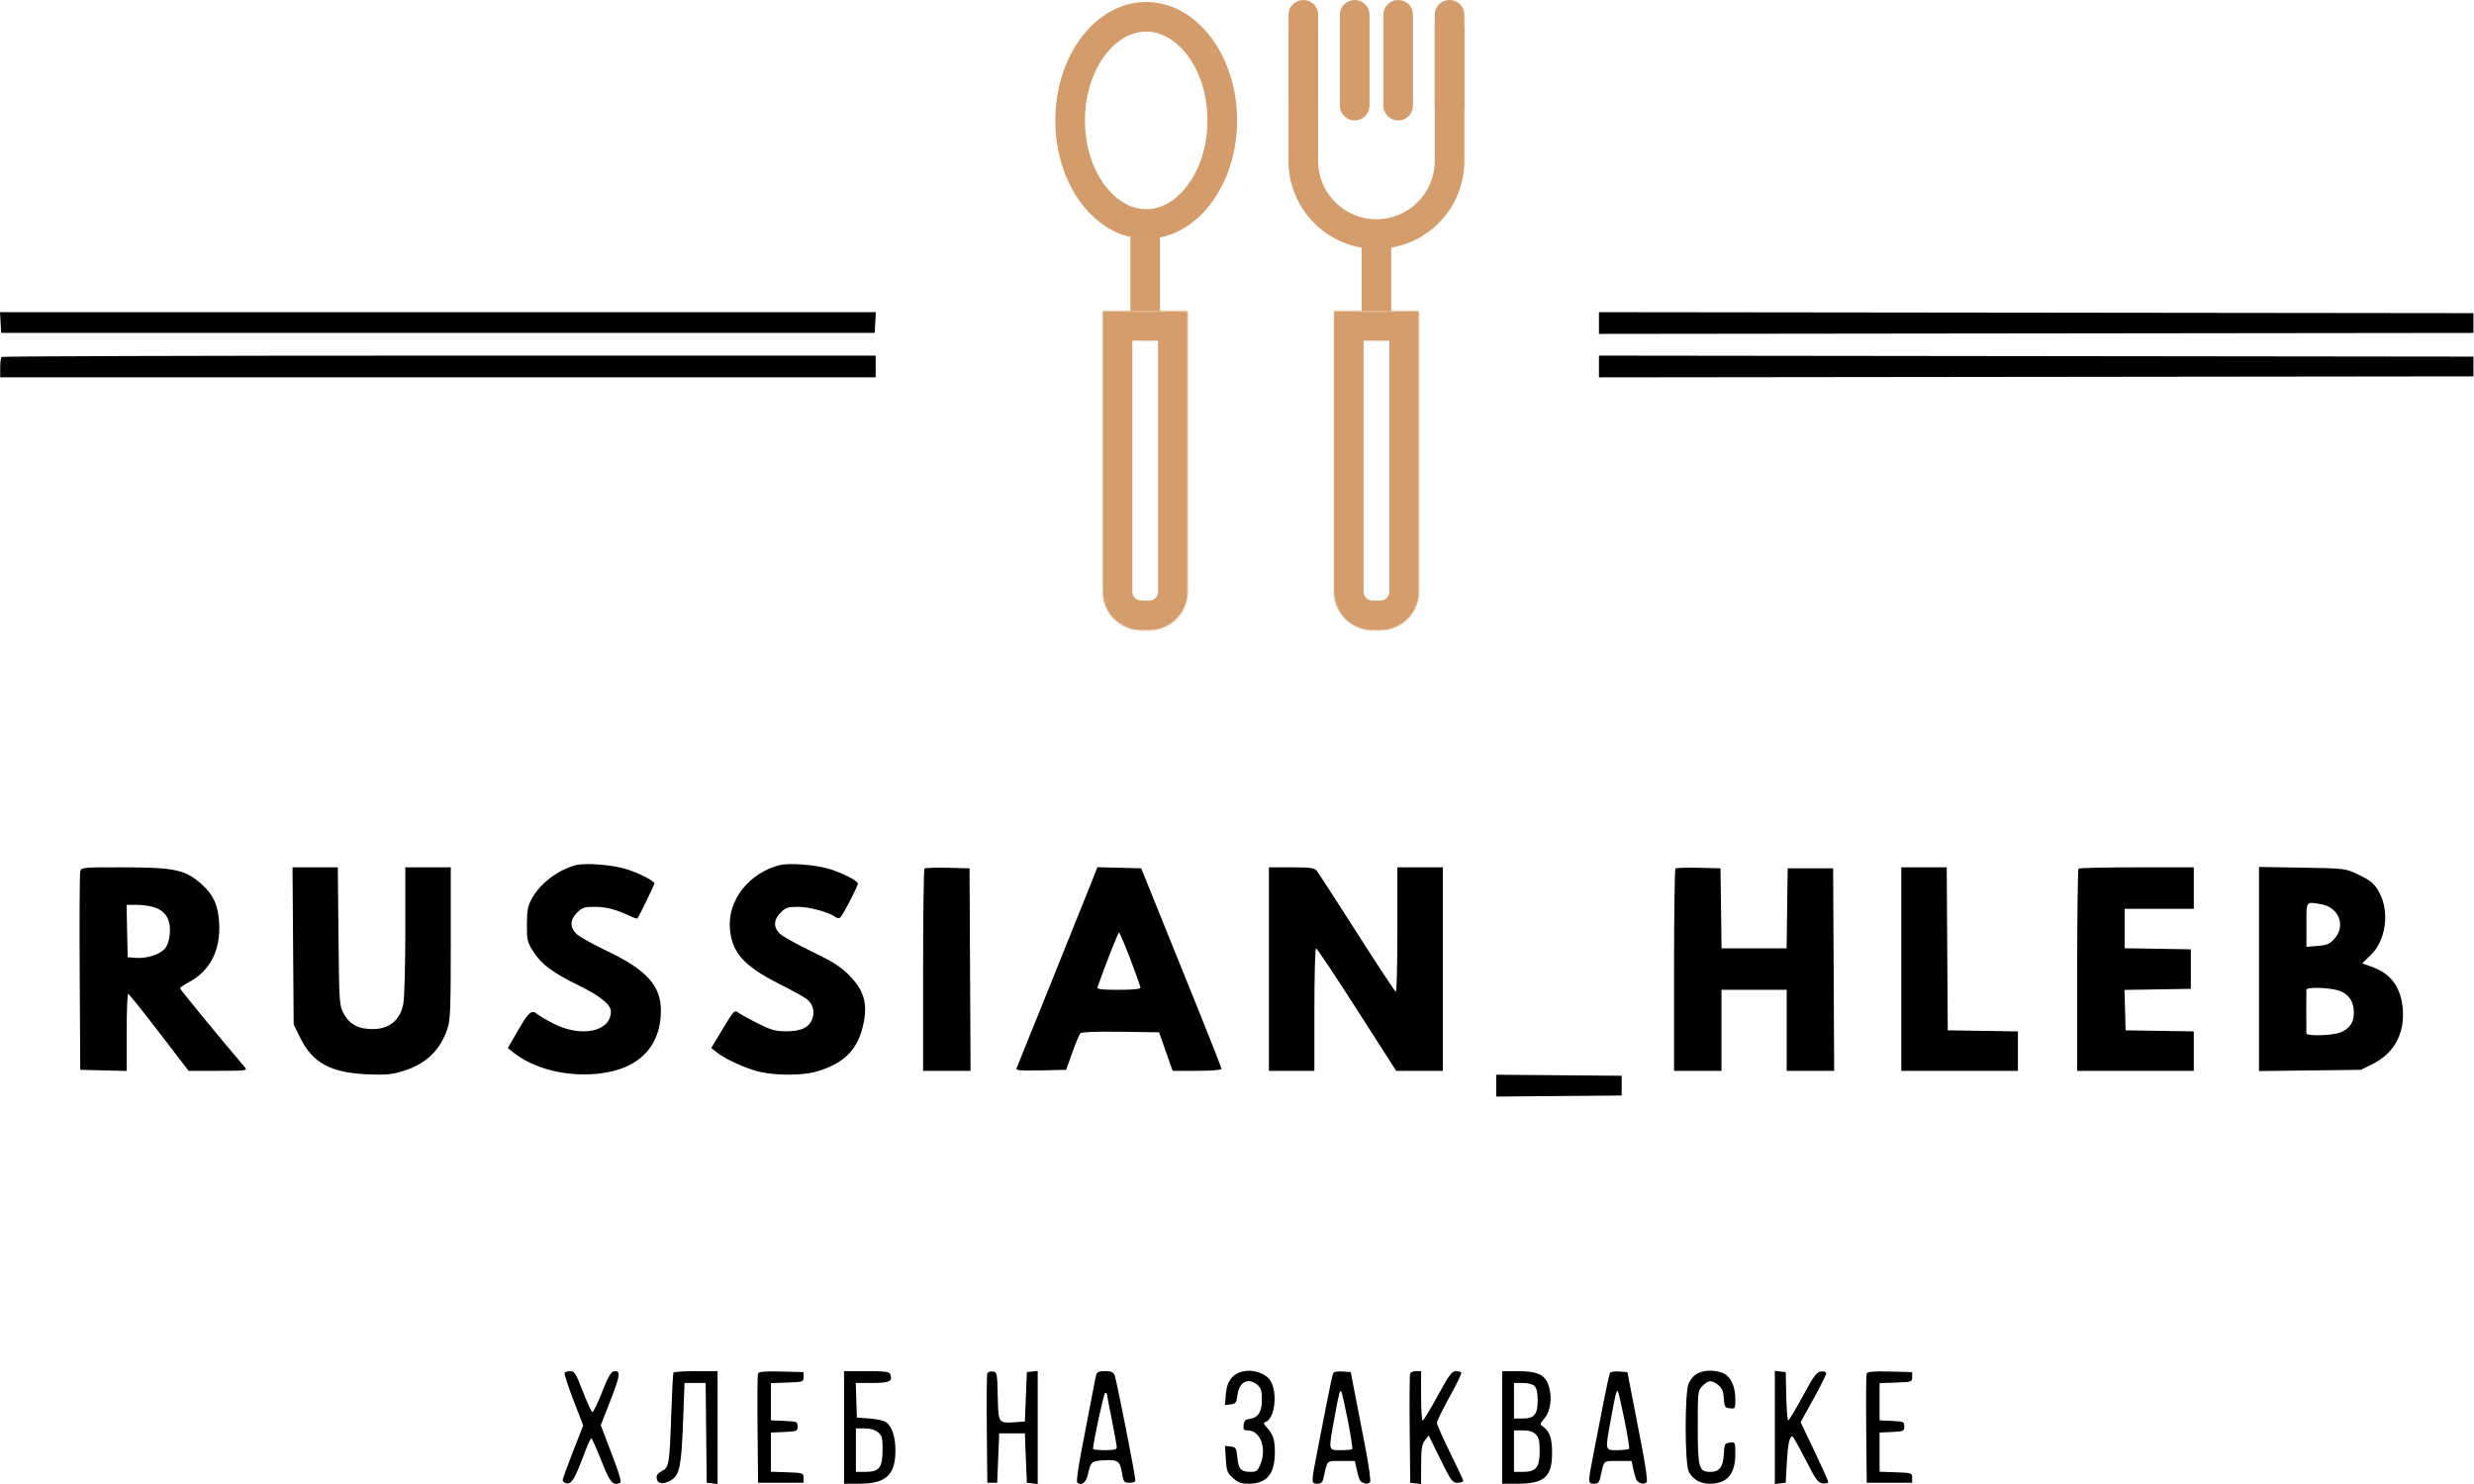 <?xml version="1.0" encoding="UTF-8"?> <svg xmlns="http://www.w3.org/2000/svg" width="2055" height="1233" viewBox="0 0 2055 1233" fill="none"> <path fill-rule="evenodd" clip-rule="evenodd" d="M0.497 267.983L0.993 276.601H363.767H726.541L727.037 267.983L727.534 259.365H363.767H0L0.497 267.983ZM1328.16 268.393V277.428L1691.34 277.014L2054.52 276.601V268.393V260.186L1691.34 259.772L1328.16 259.358V268.393ZM1.267 296.573C0.665 297.174 0.172 301.237 0.172 305.601V313.535H363.767H727.362V304.507V295.478H364.862C165.486 295.478 1.868 295.971 1.267 296.573ZM1328.16 304.507V313.541L1691.34 313.128L2054.52 312.714V304.507V296.299L1691.34 295.885L1328.16 295.472V304.507ZM478.481 718.796C463.246 722.757 448.346 734.19 441.416 747.237C438.372 752.967 437.671 756.889 437.655 768.271C437.637 781.353 437.991 782.817 443.124 790.816C449.917 801.402 458.96 808.103 481.135 818.981C498.686 827.591 507.399 834.7 507.399 840.409C507.399 857.141 482.998 862.315 459.796 850.503C453.927 847.515 447.96 844.034 446.534 842.766C441.77 838.526 439.331 840.498 430.545 855.693L421.816 870.794L426.437 874.477C441.906 886.813 465.895 893.63 490.163 892.585C527.38 890.983 548.531 872.23 548.959 840.46C549.248 819.027 537.311 805.809 502.948 789.508C491.922 784.276 481.027 778.122 478.735 775.832C473.174 770.271 473.392 764.235 479.367 758.258C483.596 754.03 485.326 753.46 493.934 753.46C503.519 753.46 511.6 755.55 523.087 761.001C526.26 762.506 529.113 763.457 529.428 763.114C530.737 761.682 543.513 735.364 543.513 734.1C543.513 731.887 530.863 725.405 519.945 722.023C508.626 718.517 486.25 716.775 478.481 718.796ZM647.557 718.796C622.351 725.349 604.711 747.509 606.243 770.696C607.596 791.205 617.51 802.494 647.394 817.55C658.423 823.106 668.824 828.873 670.508 830.363C675.234 834.547 676.808 840.224 674.87 846.095C672.411 853.548 665.707 856.875 653.154 856.875C644.193 856.875 640.734 855.917 629.605 850.35C622.43 846.762 615.066 842.722 613.241 841.371C610.069 839.025 609.498 839.623 600.365 854.822L590.808 870.728L595.35 874.347C602.502 880.052 619.725 887.88 630.931 890.523C644.597 893.745 667.046 893.66 678.228 890.346C702.206 883.236 713.435 871.294 717.649 848.426C720.543 832.715 717.045 822.006 705.121 810.082C697.951 802.912 691.572 798.887 673.857 790.348C661.616 784.45 649.812 777.833 647.624 775.645C642.254 770.276 642.542 764.159 648.443 758.258C652.688 754.015 654.387 753.46 663.156 753.46C672.417 753.46 689.041 758.069 694.049 762.027C695.139 762.887 696.82 763.102 697.787 762.505C699.625 761.369 712.588 736.492 712.588 734.1C712.588 731.887 699.939 725.405 689.021 722.023C677.701 718.517 655.326 716.775 647.557 718.796ZM66.64 724.323C66.148 726.355 65.948 764.212 66.199 808.451L66.654 888.885L85.941 889.348L105.229 889.809V857.748C105.229 840.114 105.782 825.719 106.46 825.76C107.138 825.801 118.706 840.206 132.166 857.77L156.643 889.705H181.256C204.534 889.705 205.737 889.549 203.429 886.833C181.824 861.406 149.55 822.052 149.55 821.135C149.55 820.475 152.926 818.145 157.052 815.956C174.522 806.688 183.373 789.288 182.034 766.847C181.147 752.011 177.415 743.639 167.823 734.973C154.033 722.514 145.262 720.63 101.076 720.63C67.655 720.63 67.533 720.643 66.64 724.323ZM243.456 785.919L243.937 851.209L249.341 862.181C259.644 883.103 274.615 891.293 304.947 892.601C320.469 893.271 325.041 892.855 334.794 889.893C353.718 884.146 365.666 872.708 371.735 854.531C374.054 847.584 374.437 837.553 374.437 783.536V720.63H355.56H336.682V772.935C336.682 801.701 335.934 829.188 335.018 834.014C332.175 849.009 321.57 856.407 305.18 854.833C295.378 853.891 289.374 849.831 284.975 841.174C281.913 835.151 281.655 830.86 281.151 777.672L280.611 720.63H261.793H242.975L243.456 785.919ZM767.904 721.674C767.274 722.302 766.758 760.367 766.758 806.262V889.705H786.471H806.184L805.759 805.578L805.334 721.45L787.192 720.989C777.213 720.736 768.533 721.043 767.904 721.674ZM905.865 734.94C902.748 742.869 887.815 780.011 872.682 817.479C857.55 854.946 844.797 886.547 844.344 887.704C843.694 889.361 847.98 889.709 864.556 889.346L885.592 888.885L890.681 874.528C893.48 866.631 896.526 859.413 897.454 858.486C898.521 857.419 910.793 856.965 930.954 857.249L962.771 857.696L968.398 873.701L974.027 889.705H994.327C1005.94 889.705 1014.63 889.044 1014.63 888.157C1014.63 887.307 1006.03 865.331 995.521 839.322C985.012 813.314 970.005 776.154 962.172 756.743L947.93 721.45L929.732 720.988L911.535 720.525L905.865 734.94ZM1054.02 805.168V889.705H1072.9H1091.78V838.819C1091.78 810.831 1092.4 787.932 1093.16 787.932C1093.93 787.932 1109.21 810.831 1127.12 838.819L1159.69 889.705H1179.08H1198.48V805.168V720.63H1179.6H1160.72V772.337C1160.72 800.777 1160.17 824.029 1159.49 824.009C1158.81 823.988 1144.28 802.013 1127.2 775.174C1110.12 748.334 1095.05 725.081 1093.71 723.502C1091.65 721.078 1088.36 720.63 1072.65 720.63H1054.02V805.168ZM1391.68 721.674C1391.05 722.302 1390.53 760.367 1390.53 806.262V889.705H1410.23H1429.93V856.054V822.403H1457.01H1484.1V856.054V889.705H1503.81H1523.52L1523.1 805.578L1522.67 721.45H1503.8H1484.92L1484.47 754.691L1484.03 787.932H1457.01H1430L1429.55 754.691L1429.11 721.45L1410.97 720.989C1400.99 720.736 1392.31 721.043 1391.68 721.674ZM1579.31 805.168V889.705H1627.73H1676.16V873.328V856.951L1647.02 856.503L1617.88 856.054L1617.45 788.342L1617.03 720.63H1598.17H1579.31V805.168ZM1726.5 721.725C1725.89 722.325 1725.4 760.367 1725.4 806.262V889.705H1773.83H1822.25V873.33V856.952L1793.93 856.504L1765.62 856.054L1765.15 839.268L1764.68 822.484L1792.23 822.032L1819.79 821.583V805.168V788.752L1792.29 788.303L1764.8 787.853V771.477V755.101H1793.52H1822.25V737.866V720.63H1774.92C1748.89 720.63 1727.1 721.122 1726.5 721.725ZM1876.42 805.108V889.907L1918.69 889.395L1960.96 888.885L1970.35 884.27C1988.27 875.475 1997.34 859.38 1995.88 839.009C1994.55 820.506 1986.24 808.981 1970.09 803.244L1962.14 800.42L1969.26 793.503C1981.63 781.476 1985 758.517 1976.75 742.36C1972.64 734.305 1969.41 731.554 1957.63 726.06C1948.01 721.574 1947.15 721.477 1912.12 720.897L1876.42 720.308V805.108ZM1927.79 751.242C1942.76 753.716 1948.8 769.071 1939.07 779.951C1935.14 784.356 1933 785.272 1925.12 785.926L1915.82 786.697V768.437C1915.82 748.163 1915.13 749.149 1927.79 751.242ZM129.612 754.376C138.355 757.874 142.07 765.01 140.991 776.236C140.443 781.947 138.974 786.031 136.538 788.626C132.127 793.321 121.344 796.566 112.542 795.849L106.05 795.318L105.592 773.568L105.134 751.818H114.177C119.151 751.818 126.096 752.969 129.612 754.376ZM938.922 796.916C943.542 809.079 947.324 819.79 947.324 820.718C947.324 821.77 940.476 822.403 929.092 822.403C915.215 822.403 911.032 821.913 911.584 820.352C918.478 800.811 928.688 774.844 929.483 774.824C930.052 774.811 934.299 784.752 938.922 796.916ZM1943.75 823.428C1951.47 826.515 1955.21 832.468 1955.21 841.655C1955.21 849.511 1951.75 854.579 1944.23 857.721C1937.66 860.465 1915.85 861.076 1915.75 858.517C1915.71 857.614 1915.68 849.488 1915.68 840.46C1915.68 831.432 1915.71 823.306 1915.75 822.403C1915.86 819.747 1936.43 820.499 1943.75 823.428ZM1242.8 902.017V911.091L1294.91 910.658L1347.03 910.224V902.017V893.809L1294.91 893.376L1242.8 892.942V902.017ZM1032.88 1139.34C1023.87 1141.27 1019.14 1147.34 1018.25 1158.12L1017.48 1167.38L1022.21 1166.84C1026.44 1166.36 1027.04 1165.54 1027.9 1159.09C1029.37 1148.1 1036.65 1144.28 1044.31 1150.49C1047.41 1153 1048.11 1155.2 1048.19 1162.62C1048.29 1172.95 1045.03 1178.1 1037.85 1178.93C1034.48 1179.32 1033.39 1180.45 1032.99 1183.95C1032.54 1187.79 1033.07 1188.46 1036.5 1188.46C1046.95 1188.46 1052.46 1203.5 1046.89 1216.82C1044.67 1222.14 1043.64 1222.93 1038.92 1222.91C1030.75 1222.87 1028.78 1220.78 1027.81 1211.12C1027 1202.99 1026.62 1202.38 1022.22 1201.87L1017.51 1201.34L1018.21 1212.35C1018.84 1222.26 1019.44 1223.84 1024.18 1228.07C1028.34 1231.79 1031.02 1232.78 1036.89 1232.78C1052.3 1232.78 1058.95 1224.85 1058.95 1206.46C1058.95 1196.1 1057.5 1191.75 1052.09 1185.8C1049.4 1182.84 1049.29 1182.17 1051.38 1181.37C1059.38 1178.3 1061.46 1155.41 1054.58 1146.2C1050.59 1140.85 1040.58 1137.68 1032.88 1139.34ZM1415.58 1139.31C1409.16 1140.67 1405.86 1143.22 1402.74 1149.27C1399.32 1155.87 1399.34 1216.16 1402.76 1222.77C1406.1 1229.22 1412.26 1232.78 1420.1 1232.78C1434.56 1232.78 1441.42 1224.85 1441.42 1208.13C1441.42 1198.15 1441.39 1198.09 1436.91 1198.61C1432.67 1199.1 1432.36 1199.68 1431.88 1208.14C1431.27 1218.89 1428.23 1222.93 1420.74 1222.93C1411.14 1222.93 1410.23 1219.72 1410.23 1185.56C1410.23 1155.81 1410.27 1155.44 1414.26 1151.45C1419.16 1146.55 1421.64 1146.42 1427.16 1150.76C1430.45 1153.35 1431.5 1155.81 1431.89 1161.84C1432.35 1168.92 1432.78 1169.63 1436.91 1170.1C1441.31 1170.61 1441.42 1170.42 1441.42 1162.22C1441.42 1153.68 1438.73 1146.4 1434.19 1142.63C1430.52 1139.58 1421.71 1138.01 1415.58 1139.31ZM468.975 1140.61C468.501 1141.38 471.785 1151.55 476.275 1163.21L484.438 1184.4L476.079 1205.72C471.482 1217.44 467.599 1228.14 467.452 1229.5C467.299 1230.89 468.743 1232.18 470.79 1232.47C474.915 1233.06 477.517 1228.64 485.339 1207.75C487.959 1200.75 490.564 1195.03 491.129 1195.03C491.695 1195.03 495.443 1203.33 499.458 1213.49C506.671 1231.73 508.895 1234.45 514.77 1232.19C516.513 1231.53 514.982 1225.98 508.022 1207.76L499.018 1184.19L507.284 1162.99C515.451 1142.04 515.82 1138.32 509.625 1139.47C507.457 1139.87 504.686 1144.88 500.013 1156.84C496.401 1166.09 492.793 1173.44 491.994 1173.18C491.196 1172.93 487.632 1165.18 484.077 1155.97C478.402 1141.26 477.138 1139.22 473.725 1139.22C471.588 1139.22 469.449 1139.84 468.975 1140.61ZM559.409 1140.45C559.018 1141.12 558.209 1156.08 557.612 1173.69C556.147 1216.84 555.771 1219.17 549.781 1222.27C546.29 1224.07 545.093 1225.76 545.463 1228.36C546.141 1233.13 551.215 1233.66 557.736 1229.64C564.583 1225.42 566.039 1217.85 567.479 1179.02L568.588 1149.06H577.362H586.136L586.574 1190.51L587.013 1231.96L591.527 1232.48L596.041 1233V1186.11V1139.22H578.081C568.203 1139.22 559.801 1139.77 559.409 1140.45ZM629.633 1141.24C629.185 1142.41 629.012 1163.3 629.254 1187.66L629.692 1231.96H648.569H667.447V1227.86C667.447 1223.85 667.128 1223.74 653.904 1223.28L640.362 1222.8V1206.53V1190.25L651.442 1189.77C662.036 1189.3 662.522 1189.1 662.522 1185.18C662.522 1181.25 662.036 1181.05 651.442 1180.59L640.362 1180.1V1164.65V1149.2L653.904 1148.72C667.128 1148.25 667.447 1148.15 667.447 1144.14V1140.04L648.949 1139.57C634.96 1139.22 630.252 1139.63 629.633 1141.24ZM701.098 1186V1232.78L713.819 1232.78C735.881 1232.77 743.769 1225.52 743.774 1205.23C743.777 1194.15 741.151 1185.84 736.398 1181.89C734.732 1180.51 728.695 1179.07 722.601 1178.61L711.768 1177.79L711.293 1163.43L710.819 1149.06H724.66C738.977 1149.06 741.75 1147.68 739.447 1141.68C738.683 1139.69 734.91 1139.22 719.799 1139.22H701.098V1186ZM820.073 1141.18C819.61 1142.38 819.428 1163.3 819.669 1187.66L820.107 1231.96H824.211H828.315L829.136 1211.44L829.956 1190.92H840.626H851.296L852.117 1211.44L852.938 1231.96L857.452 1232.48L861.966 1233V1186V1139L857.452 1139.52L852.938 1140.04L852.117 1160.55L851.296 1181.07L844.041 1181.59C829.132 1182.66 829.298 1182.89 828.776 1160.13C828.33 1140.69 828.195 1140.02 824.615 1139.51C822.579 1139.22 820.536 1139.97 820.073 1141.18ZM910.607 1142.09C910.154 1143.67 908.204 1153.46 906.275 1163.84C904.345 1174.22 900.664 1193.43 898.094 1206.52C895.523 1219.61 894.02 1230.94 894.753 1231.7C897.869 1234.94 902.204 1231.83 903.573 1225.38C905.797 1214.91 906.745 1213.95 915.374 1213.39C928.532 1212.54 930.09 1213.48 931.833 1223.3C933.288 1231.49 933.641 1231.96 938.296 1231.96C941.66 1231.96 943.163 1231.18 943.04 1229.5C942.607 1223.56 927.355 1146.24 925.96 1142.91C924.726 1139.96 923.101 1139.22 917.923 1139.22C913.15 1139.22 911.214 1139.98 910.607 1142.09ZM1107.52 1140.62C1106.99 1141.48 1104.29 1153.89 1101.53 1168.2C1098.77 1182.5 1095.08 1201.49 1093.32 1210.39C1089.14 1231.63 1089.19 1232.78 1094.21 1232.78C1097.31 1232.78 1098.53 1231.7 1099.3 1228.27C1102.89 1212.44 1101.39 1213.9 1114.04 1213.9H1125.43L1126.82 1220.47C1127.59 1224.08 1128.77 1228.14 1129.46 1229.5C1130.96 1232.46 1135.87 1233.67 1137.95 1231.59C1138.85 1230.68 1137.12 1218.1 1133.57 1199.84C1130.33 1183.2 1126.41 1162.94 1124.84 1154.81L1121.99 1140.04L1115.24 1139.54C1111.53 1139.26 1108.06 1139.75 1107.52 1140.62ZM1171.31 1141.29C1170.87 1142.43 1170.71 1163.3 1170.95 1187.66L1171.39 1231.96L1175.9 1232.48L1180.42 1233L1180.46 1216.88C1180.49 1203.63 1181.04 1200.05 1183.6 1196.73L1186.71 1192.68L1196.39 1212.32C1205.48 1230.76 1206.36 1231.96 1210.89 1231.96C1213.62 1231.96 1215.56 1231.15 1215.36 1230.08C1215.16 1229.05 1210.18 1218.44 1204.28 1206.51C1198.38 1194.58 1193.57 1183.6 1193.59 1182.12C1193.62 1180.64 1198.34 1170.94 1204.1 1160.55C1209.86 1150.17 1214.23 1141.12 1213.81 1140.45C1213.4 1139.77 1211.33 1139.22 1209.23 1139.22C1206.02 1139.22 1203.59 1142.53 1194.21 1159.73C1188.06 1171.02 1182.43 1180.25 1181.72 1180.25C1181 1180.25 1180.42 1171.02 1180.42 1159.73V1139.22H1176.26C1173.98 1139.22 1171.75 1140.15 1171.31 1141.29ZM1247.72 1186V1232.78H1260.08C1282.67 1232.78 1289.09 1227.27 1289.21 1207.73C1289.29 1195.37 1287.3 1189.3 1281.89 1185.46C1278.93 1183.37 1278.97 1183.12 1282.77 1178.6C1287.83 1172.59 1289.43 1161.88 1286.69 1152.35C1283.8 1142.31 1277.62 1139.22 1260.44 1139.22L1247.72 1139.22V1186ZM1337.33 1140.62C1336.8 1141.48 1334.1 1153.89 1331.34 1168.2C1328.58 1182.5 1324.89 1201.49 1323.14 1210.39C1318.95 1231.63 1319 1232.78 1324.02 1232.78C1327.12 1232.78 1328.34 1231.7 1329.12 1228.27C1332.7 1212.44 1331.2 1213.9 1343.85 1213.9H1355.24L1356.63 1220.47C1357.4 1224.08 1358.58 1228.14 1359.27 1229.5C1360.77 1232.46 1365.68 1233.67 1367.76 1231.59C1368.66 1230.68 1366.93 1218.1 1363.38 1199.84C1360.14 1183.2 1356.22 1162.94 1354.65 1154.81L1351.8 1140.04L1345.05 1139.54C1341.34 1139.26 1337.87 1139.75 1337.33 1140.62ZM1474.25 1186V1233L1478.76 1232.48L1483.28 1231.96L1484.17 1215.55C1485.01 1200.02 1486.4 1193.38 1488.79 1193.39C1489.37 1193.39 1494.28 1202.07 1499.69 1212.68C1508.33 1229.59 1510.1 1232.02 1514.06 1232.48C1516.54 1232.76 1518.57 1232.25 1518.57 1231.34C1518.57 1230.42 1513.41 1218.86 1507.11 1205.65L1495.65 1181.62L1506.29 1162.38C1512.14 1151.8 1516.93 1142.21 1516.93 1141.07C1516.93 1139.79 1515.27 1139.2 1512.6 1139.52C1508.92 1139.96 1506.66 1143.02 1497.42 1160.09C1491.45 1171.12 1486.03 1180.17 1485.38 1180.2C1484.73 1180.23 1483.99 1171.2 1483.74 1160.14L1483.28 1140.04L1478.76 1139.52L1474.25 1139V1186ZM1550.52 1141.24C1550.07 1142.41 1549.9 1163.3 1550.14 1187.66L1550.58 1231.96H1569.46H1588.33V1227.86C1588.33 1223.85 1588.02 1223.74 1574.79 1223.28L1561.25 1222.8V1206.53V1190.26L1571.51 1189.77C1581.23 1189.31 1581.77 1189.06 1581.77 1185.18C1581.77 1181.29 1581.23 1181.05 1571.51 1180.58L1561.25 1180.1V1164.65V1149.2L1574.79 1148.72C1588.02 1148.25 1588.33 1148.15 1588.33 1144.14V1140.04L1569.84 1139.57C1555.85 1139.22 1551.14 1139.63 1550.52 1141.24ZM1274.69 1151.64C1276.42 1153.37 1277.27 1157.25 1277.27 1163.42C1277.27 1175.21 1274.45 1178.61 1264.7 1178.61H1257.57V1163.84V1149.06H1264.84C1269.26 1149.06 1273.12 1150.08 1274.69 1151.64ZM1119.54 1180.1C1122.03 1192.82 1123.7 1203.59 1123.25 1204.05C1122.79 1204.5 1118.48 1204.88 1113.66 1204.88C1103.16 1204.88 1103.37 1205.88 1108.34 1178.61C1112.27 1157.07 1112.85 1154.81 1114.1 1156.07C1114.6 1156.56 1117.05 1167.38 1119.54 1180.1ZM1349.32 1179.64C1351.85 1192.16 1353.62 1202.97 1353.25 1203.64C1352.88 1204.32 1348.57 1204.88 1343.65 1204.88C1332.95 1204.88 1333.17 1205.93 1338.15 1178.61C1342.05 1157.24 1342.66 1154.82 1343.86 1156.01C1344.33 1156.48 1346.78 1167.11 1349.32 1179.64ZM919.419 1158.12C919.419 1158.59 921.265 1168.25 923.523 1179.59C925.78 1190.94 927.626 1201.26 927.626 1202.55C927.626 1204.3 925.189 1204.88 917.777 1204.88C912.36 1204.88 907.928 1204.42 907.928 1203.87C907.928 1198.8 916.891 1157.27 917.986 1157.27C918.774 1157.27 919.419 1157.65 919.419 1158.12ZM729.232 1189.96C732.634 1192.71 733.107 1194.49 733.107 1204.56C733.107 1219.38 730.363 1222.93 718.9 1222.93H710.947V1204.88V1186.82H718.151C722.8 1186.82 726.732 1187.93 729.232 1189.96ZM1275.63 1191.74C1278.24 1194.35 1278.91 1197.21 1278.91 1205.7C1278.91 1219.19 1275.88 1222.93 1264.96 1222.93H1257.57V1205.7V1188.46H1264.96C1270.16 1188.46 1273.32 1189.43 1275.63 1191.74Z" fill="black"></path> <mask id="path-2-inside-1" fill="white"> <path fill-rule="evenodd" clip-rule="evenodd" d="M916.077 258.473C916.001 259.375 915.962 260.288 915.962 261.21V491.633C915.962 509.311 930.293 523.642 947.971 523.642H954.537C972.216 523.642 986.547 509.311 986.547 491.633V261.21C986.547 260.288 986.508 259.375 986.432 258.473H916.077Z"></path> </mask> <path d="M916.077 258.473V233.85H893.451L891.542 256.396L916.077 258.473ZM986.432 258.473L1010.97 256.396L1009.06 233.85H986.432V258.473ZM940.585 261.21C940.585 260.982 940.594 260.763 940.612 260.551L891.542 256.396C891.408 257.988 891.339 259.594 891.339 261.21H940.585ZM940.585 491.633V261.21H891.339V491.633H940.585ZM947.971 499.019C943.892 499.019 940.585 495.712 940.585 491.633H891.339C891.339 522.91 916.694 548.265 947.971 548.265V499.019ZM954.537 499.019H947.971V548.265H954.537V499.019ZM961.924 491.633C961.924 495.712 958.617 499.019 954.537 499.019V548.265C985.815 548.265 1011.17 522.91 1011.17 491.633H961.924ZM961.924 261.21V491.633H1011.17V261.21H961.924ZM961.897 260.551C961.915 260.763 961.924 260.982 961.924 261.21H1011.17C1011.17 259.594 1011.1 257.988 1010.97 256.396L961.897 260.551ZM986.432 233.85H916.077V283.096H986.432V233.85Z" fill="#D59D6B" mask="url(#path-2-inside-1)"></path> <line x1="951.255" y1="196.766" x2="951.255" y2="258.472" stroke="#D59D6B" stroke-width="24.623"></line> <path d="M1015.27 100.037C1015.27 124.736 1007.58 146.644 995.702 162.119C983.836 177.582 968.304 186.122 952.076 186.122C935.848 186.122 920.316 177.582 908.45 162.119C896.574 146.644 888.878 124.736 888.878 100.037C888.878 75.339 896.574 53.431 908.45 37.956C920.316 22.493 935.848 13.952 952.076 13.952C968.304 13.952 983.836 22.493 995.702 37.956C1007.58 53.431 1015.27 75.339 1015.27 100.037Z" stroke="#D59C6B" stroke-width="24.623"></path> <mask id="path-6-inside-2" fill="white"> <path fill-rule="evenodd" clip-rule="evenodd" d="M1108.13 258.486C1108.06 259.389 1108.02 260.302 1108.02 261.225V491.633C1108.02 509.311 1122.35 523.642 1140.03 523.642H1146.59C1164.27 523.642 1178.6 509.311 1178.6 491.633V261.225C1178.6 260.302 1178.56 259.389 1178.49 258.486H1108.13Z"></path> </mask> <path d="M1108.13 258.486V233.863H1085.51L1083.6 256.407L1108.13 258.486ZM1178.49 258.486L1203.02 256.407L1201.11 233.863H1178.49V258.486ZM1132.64 261.225C1132.64 260.997 1132.65 260.777 1132.67 260.565L1083.6 256.407C1083.46 258 1083.4 259.607 1083.4 261.225H1132.64ZM1132.64 491.633V261.225H1083.4V491.633H1132.64ZM1140.03 499.02C1135.95 499.02 1132.64 495.712 1132.64 491.633H1083.4C1083.4 522.91 1108.75 548.265 1140.03 548.265V499.02ZM1146.59 499.02H1140.03V548.265H1146.59V499.02ZM1153.98 491.633C1153.98 495.712 1150.67 499.02 1146.59 499.02V548.265C1177.87 548.265 1203.23 522.91 1203.23 491.633H1153.98ZM1153.98 261.225V491.633H1203.23V261.225H1153.98ZM1153.95 260.565C1153.97 260.777 1153.98 260.997 1153.98 261.225H1203.23C1203.23 259.607 1203.16 258 1203.02 256.407L1153.95 260.565ZM1178.49 233.863H1108.13V283.109H1178.49V233.863Z" fill="#D59D6B" mask="url(#path-6-inside-2)"></path> <line x1="1143.31" y1="196.782" x2="1143.31" y2="258.485" stroke="#D59D6B" stroke-width="24.623"></line> <path fill-rule="evenodd" clip-rule="evenodd" d="M1070.26 21.679V133.741C1070.26 174.084 1102.97 206.788 1143.31 206.788C1183.65 206.788 1216.36 174.084 1216.36 133.741V21.679H1191.74V133.741C1191.74 160.485 1170.06 182.165 1143.31 182.165C1116.57 182.165 1094.89 160.485 1094.89 133.741V21.679H1070.26Z" fill="#D59D6B"></path> <line x1="1125.26" y1="87.748" x2="1125.26" y2="12.311" stroke="#D59C6B" stroke-width="24.623" stroke-linecap="round"></line> <line x1="1082.58" y1="87.748" x2="1082.58" y2="12.311" stroke="#D59C6B" stroke-width="24.623" stroke-linecap="round"></line> <line x1="1204.05" y1="87.748" x2="1204.05" y2="12.311" stroke="#D59C6B" stroke-width="24.623" stroke-linecap="round"></line> <line x1="1161.37" y1="87.748" x2="1161.37" y2="12.311" stroke="#D59C6B" stroke-width="24.623" stroke-linecap="round"></line> </svg> 